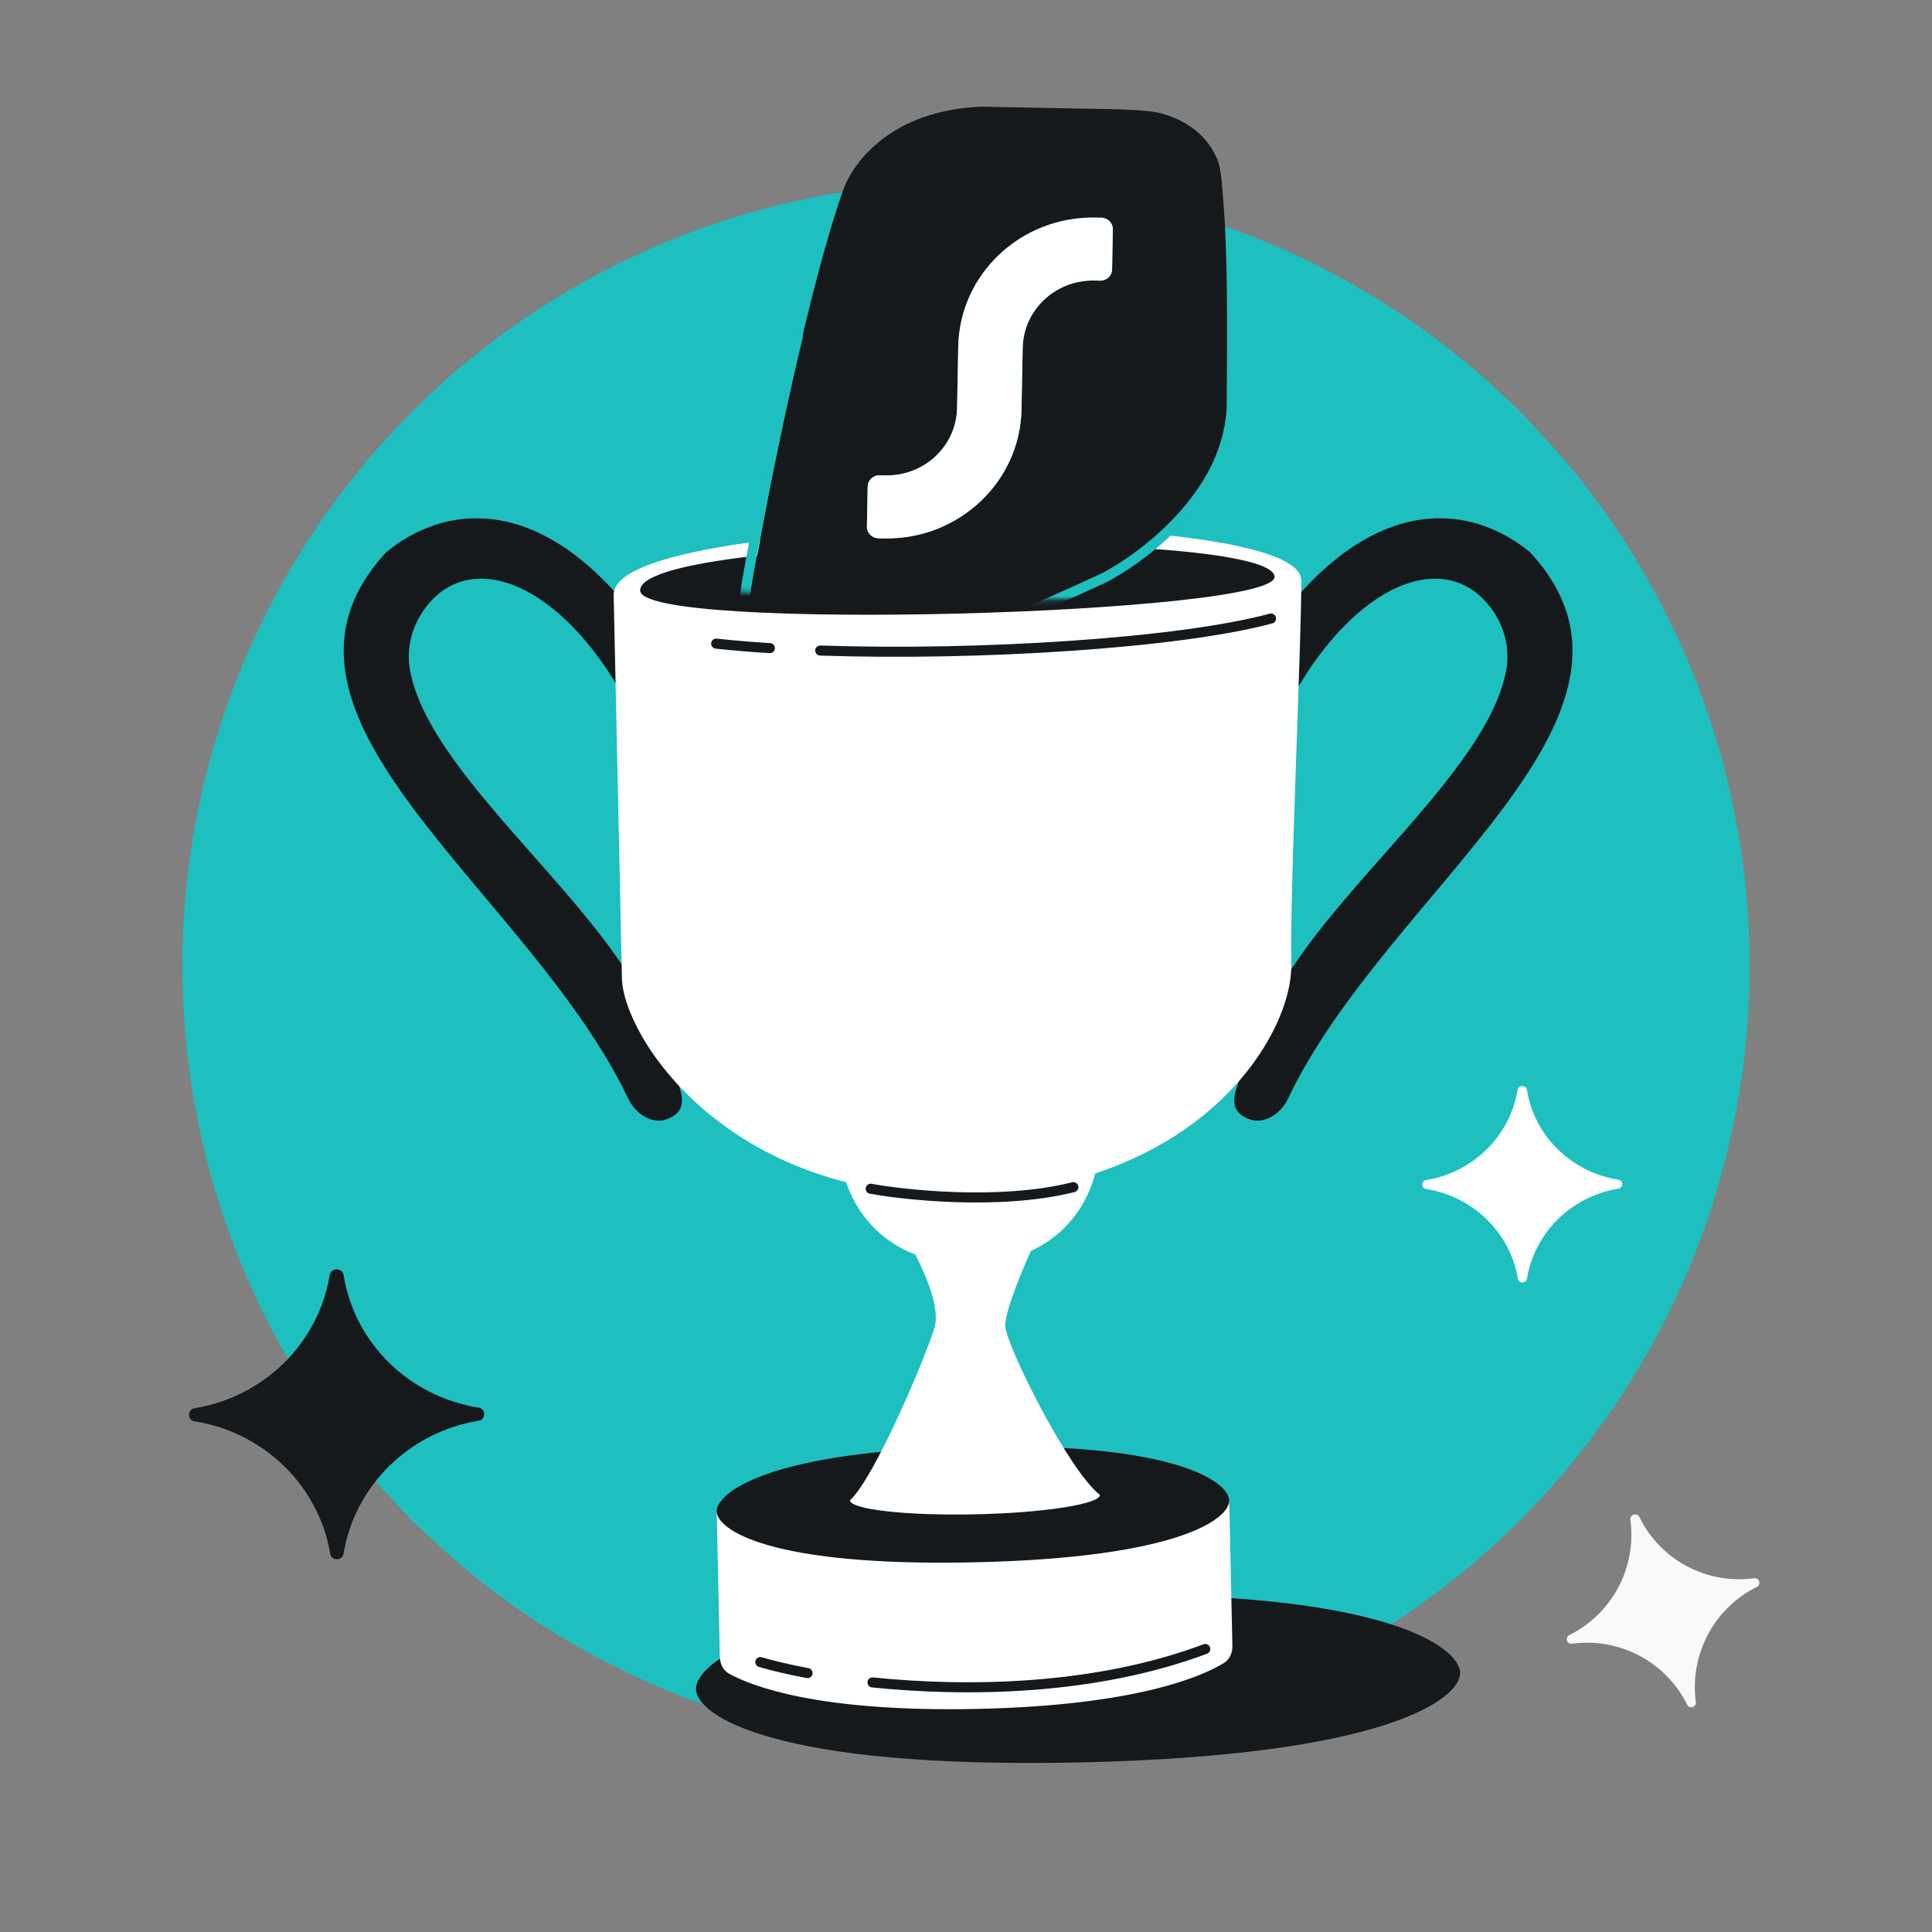 <svg width="384" height="384" viewBox="0 0 384 384" fill="none" xmlns="http://www.w3.org/2000/svg">
<rect x="0" y="0" width="384" height="384" fill="#808080" stroke="none"/>
<g clip-path="url(#clip0_2063_997)">
<circle cx="192.001" cy="192" r="155.752" fill="#1EBFBF"/>
<path d="M38.79 282.514C37.176 282.386 37.172 280.025 38.785 279.878C52.487 277.59 63.225 267.023 65.504 253.586C65.659 251.873 68.159 251.868 68.322 253.58C70.527 267.008 81.309 277.531 95.02 279.763C96.634 279.903 96.639 282.265 95.025 282.399C81.323 284.686 70.585 295.254 68.306 308.691C68.158 310.331 65.758 310.337 65.617 308.696C63.283 295.268 52.501 284.745 38.79 282.514Z" fill="#16191C"/>
<path d="M283.513 236.334C282.419 236.248 282.417 234.648 283.509 234.548C292.791 232.999 300.066 225.84 301.609 216.738C301.715 215.577 303.408 215.574 303.518 216.734C305.012 225.83 312.316 232.959 321.604 234.471C322.697 234.566 322.701 236.166 321.608 236.256C312.326 237.806 305.051 244.964 303.508 254.067C303.407 255.178 301.782 255.183 301.686 254.071C300.105 244.975 292.801 237.846 283.513 236.334Z" fill="white"/>
<path d="M250.099 207.061C244.581 217.112 243.851 220.399 247.861 222.276C250.982 223.736 254.487 221.535 255.966 218.423C275.765 176.759 334.175 142.293 304.109 109.762C292.501 100.204 273.944 98.101 255.305 121.622L252.005 148.959C263.808 119.05 285.917 106.53 296.516 121.084C299.025 124.53 300.133 128.922 299.386 133.119C295.307 156.018 255.121 183.418 250.099 207.061Z" fill="#16191C"/>
<path d="M130.767 207.061C136.284 217.112 137.015 220.399 133.004 222.275C129.884 223.736 126.379 221.535 124.9 218.423C105.101 176.759 46.691 142.293 76.756 109.762C88.364 100.204 106.922 98.101 125.561 121.622L128.861 148.959C117.058 119.05 94.949 106.53 84.35 121.084C81.841 124.53 80.733 128.922 81.48 133.119C85.559 156.018 125.745 183.418 130.767 207.061Z" fill="#16191C"/>
<path d="M214.617 350.296C153.505 351.614 138.436 340.86 138.325 335.749C138.215 330.638 152.788 318.391 213.9 317.073C275.012 315.755 290.1 327.361 290.21 332.472C290.321 337.584 275.729 348.978 214.617 350.296Z" fill="#16191C"/>
<path d="M244.944 327.124L244.321 298.242C244.321 298.242 234.574 307.717 193.586 308.601C152.599 309.485 142.452 300.44 142.452 300.44L143.075 329.321C143.105 330.709 143.722 332.006 144.938 332.676C149.328 335.096 162.585 340.342 194.256 339.659C225.928 338.975 238.946 333.163 243.228 330.556C244.414 329.834 244.974 328.511 244.944 327.124Z" fill="white"/>
<path d="M193.625 310.522C152.638 311.406 142.526 303.96 142.45 300.424C142.373 296.888 152.142 288.424 193.13 287.539C234.117 286.655 244.242 294.691 244.318 298.227C244.395 301.762 234.613 309.638 193.625 310.522Z" fill="#16191C"/>
<path d="M151.122 330.355C153.656 331.088 156.826 331.846 160.502 332.541M239.553 327.751C217.629 335.988 192.197 336.314 173.416 334.398" stroke="#16191C" stroke-width="2" stroke-linecap="round"/>
<path d="M185.756 263.824C187.287 258.515 181.291 247.556 178.101 242.739L207.916 242.096C205.18 247.692 199.727 259.81 199.807 263.521C199.887 267.232 212.347 292.291 218.623 297.122C218.661 298.902 207.846 300.679 193.848 300.981C179.851 301.283 168.969 299.974 168.931 298.194C173.864 293.772 184.225 269.133 185.756 263.824Z" fill="white"/>
<path d="M193.195 251.115C174.474 251.519 168.122 237.985 167.286 231.167L218.22 230.068C217.679 236.916 211.917 250.711 193.195 251.115Z" fill="white"/>
<path d="M123.615 194.445L121.972 118.243C121.756 108.244 170.062 105.132 191.03 104.68C211.998 104.228 258.431 106.331 258.625 115.296C258.818 124.26 256.341 177.093 256.653 191.575C256.966 206.057 238.045 236.476 191.409 237.482C144.774 238.489 123.868 206.168 123.615 194.445Z" fill="white"/>
<path d="M213.34 235.96C198.55 239.673 179.203 237.415 173.057 236.271" stroke="#16191C" stroke-width="2" stroke-linecap="round"/>
<path d="M127.234 117.375C126.993 106.195 253.12 105.027 253.328 114.655C253.488 122.109 127.415 125.761 127.234 117.375Z" fill="#16191C"/>
<path d="M142.342 127.926C145.677 128.287 149.257 128.585 153.021 128.822M163.026 129.3C194.681 130.369 234.424 127.848 252.626 122.939" stroke="#16191C" stroke-width="2" stroke-linecap="round"/>
<mask id="mask0_2063_997" style="mask-type:alpha" maskUnits="userSpaceOnUse" x="121" y="15" width="153" height="105">
<path d="M271.236 15.488C272.353 15.466 273.217 16.459 273.041 17.561L258.065 111.561C259.04 112.13 259.56 112.732 259.557 113.365C259.525 121.163 127.612 121.64 127.642 112.868C127.651 110.526 132.944 108.738 141.407 107.457L122.147 76.707C121.841 76.219 121.79 75.612 122.008 75.078L143.548 22.455C143.798 21.845 144.364 21.421 145.019 21.352L184.292 17.235L271.236 15.488Z" fill="#D9D9D9"/>
</mask>
<g mask="url(#mask0_2063_997)">
<path d="M222.273 21.721C225.273 21.855 228.106 21.965 230.385 22.404C235.15 23.685 239.612 26.317 241.859 31.459C241.859 31.459 242.369 32.376 242.702 34.995C243.035 37.606 243.476 44.823 243.48 44.874C244.053 56.927 243.901 69.449 243.805 81.249C243.509 85.863 242.108 90.177 240.031 94.106C234.955 103.708 225.85 111.008 219.036 114.767C202.199 122.729 185.928 129.795 172.161 135.475C157.605 140.48 151.145 135.053 149.089 128.718C148.682 126.997 148.563 125.23 148.661 123.603C148.663 123.571 148.874 119.676 149.992 113.309C151.114 106.916 159.364 60.889 167.731 37.374C169.833 31.944 177.476 21.82 195.21 21.204L222.273 21.721ZM217.736 43.249C202.946 42.967 190.733 54.446 190.457 68.889L190.223 81.111C190.079 88.647 183.707 94.636 175.99 94.488L174.826 94.466C173.54 94.442 172.478 95.44 172.454 96.696L172.302 104.655C172.278 105.911 173.301 106.949 174.587 106.974L175.751 106.996C190.542 107.278 202.756 95.799 203.032 81.356L203.265 69.133C203.409 61.598 209.781 55.609 217.498 55.756L218.662 55.778C219.948 55.803 221.01 54.805 221.034 53.549L221.186 45.589C221.21 44.334 220.187 43.296 218.901 43.271L217.736 43.249Z" fill="#16191C"/>
<path d="M244.937 81.271C244.636 85.885 243.202 90.198 241.078 94.125C235.885 103.726 226.565 111.022 219.589 114.778C202.351 122.733 185.693 129.791 171.598 135.464C156.695 140.463 150.078 135.033 147.97 128.697C147.552 126.975 147.43 125.209 147.53 123.581C147.53 123.581 147.741 119.68 148.887 113.288C149.641 109.086 153.541 87.757 158.556 66.956" stroke="#1EBFBF" stroke-width="2" stroke-linecap="round"/>
<path d="M218.906 43.272C220.192 43.296 221.215 44.334 221.191 45.59L221.039 53.549C221.015 54.805 219.953 55.803 218.667 55.779L217.503 55.757C209.786 55.609 203.413 61.599 203.269 69.134L203.036 81.357C202.76 95.8 190.547 107.279 175.756 106.997L174.592 106.974C173.305 106.95 172.282 105.912 172.306 104.656L172.458 96.697C172.482 95.441 173.544 94.443 174.83 94.467L175.995 94.49C183.712 94.637 190.084 88.648 190.228 81.112L190.461 68.889C190.737 54.447 202.951 42.967 217.741 43.25L218.906 43.272Z" fill="white"/>
</g>
<path d="M312.536 326.69C311.439 326.93 310.959 325.366 311.998 324.94C320.452 320.699 325.3 311.548 324.059 302.171C323.817 301.024 325.447 300.523 325.892 301.608C330.049 310.088 339.2 314.936 348.577 313.695C349.676 313.463 350.157 315.027 349.115 315.445C340.66 319.685 335.813 328.836 337.054 338.213C337.285 339.312 335.721 339.793 335.304 338.751C331.063 330.296 321.912 325.449 312.536 326.69Z" fill="#F9F9F9"/>
</g>
<defs>
<clipPath id="clip0_2063_997">
<rect width="384" height="384" rx="20" fill="white"/>
</clipPath>
</defs>
</svg>
